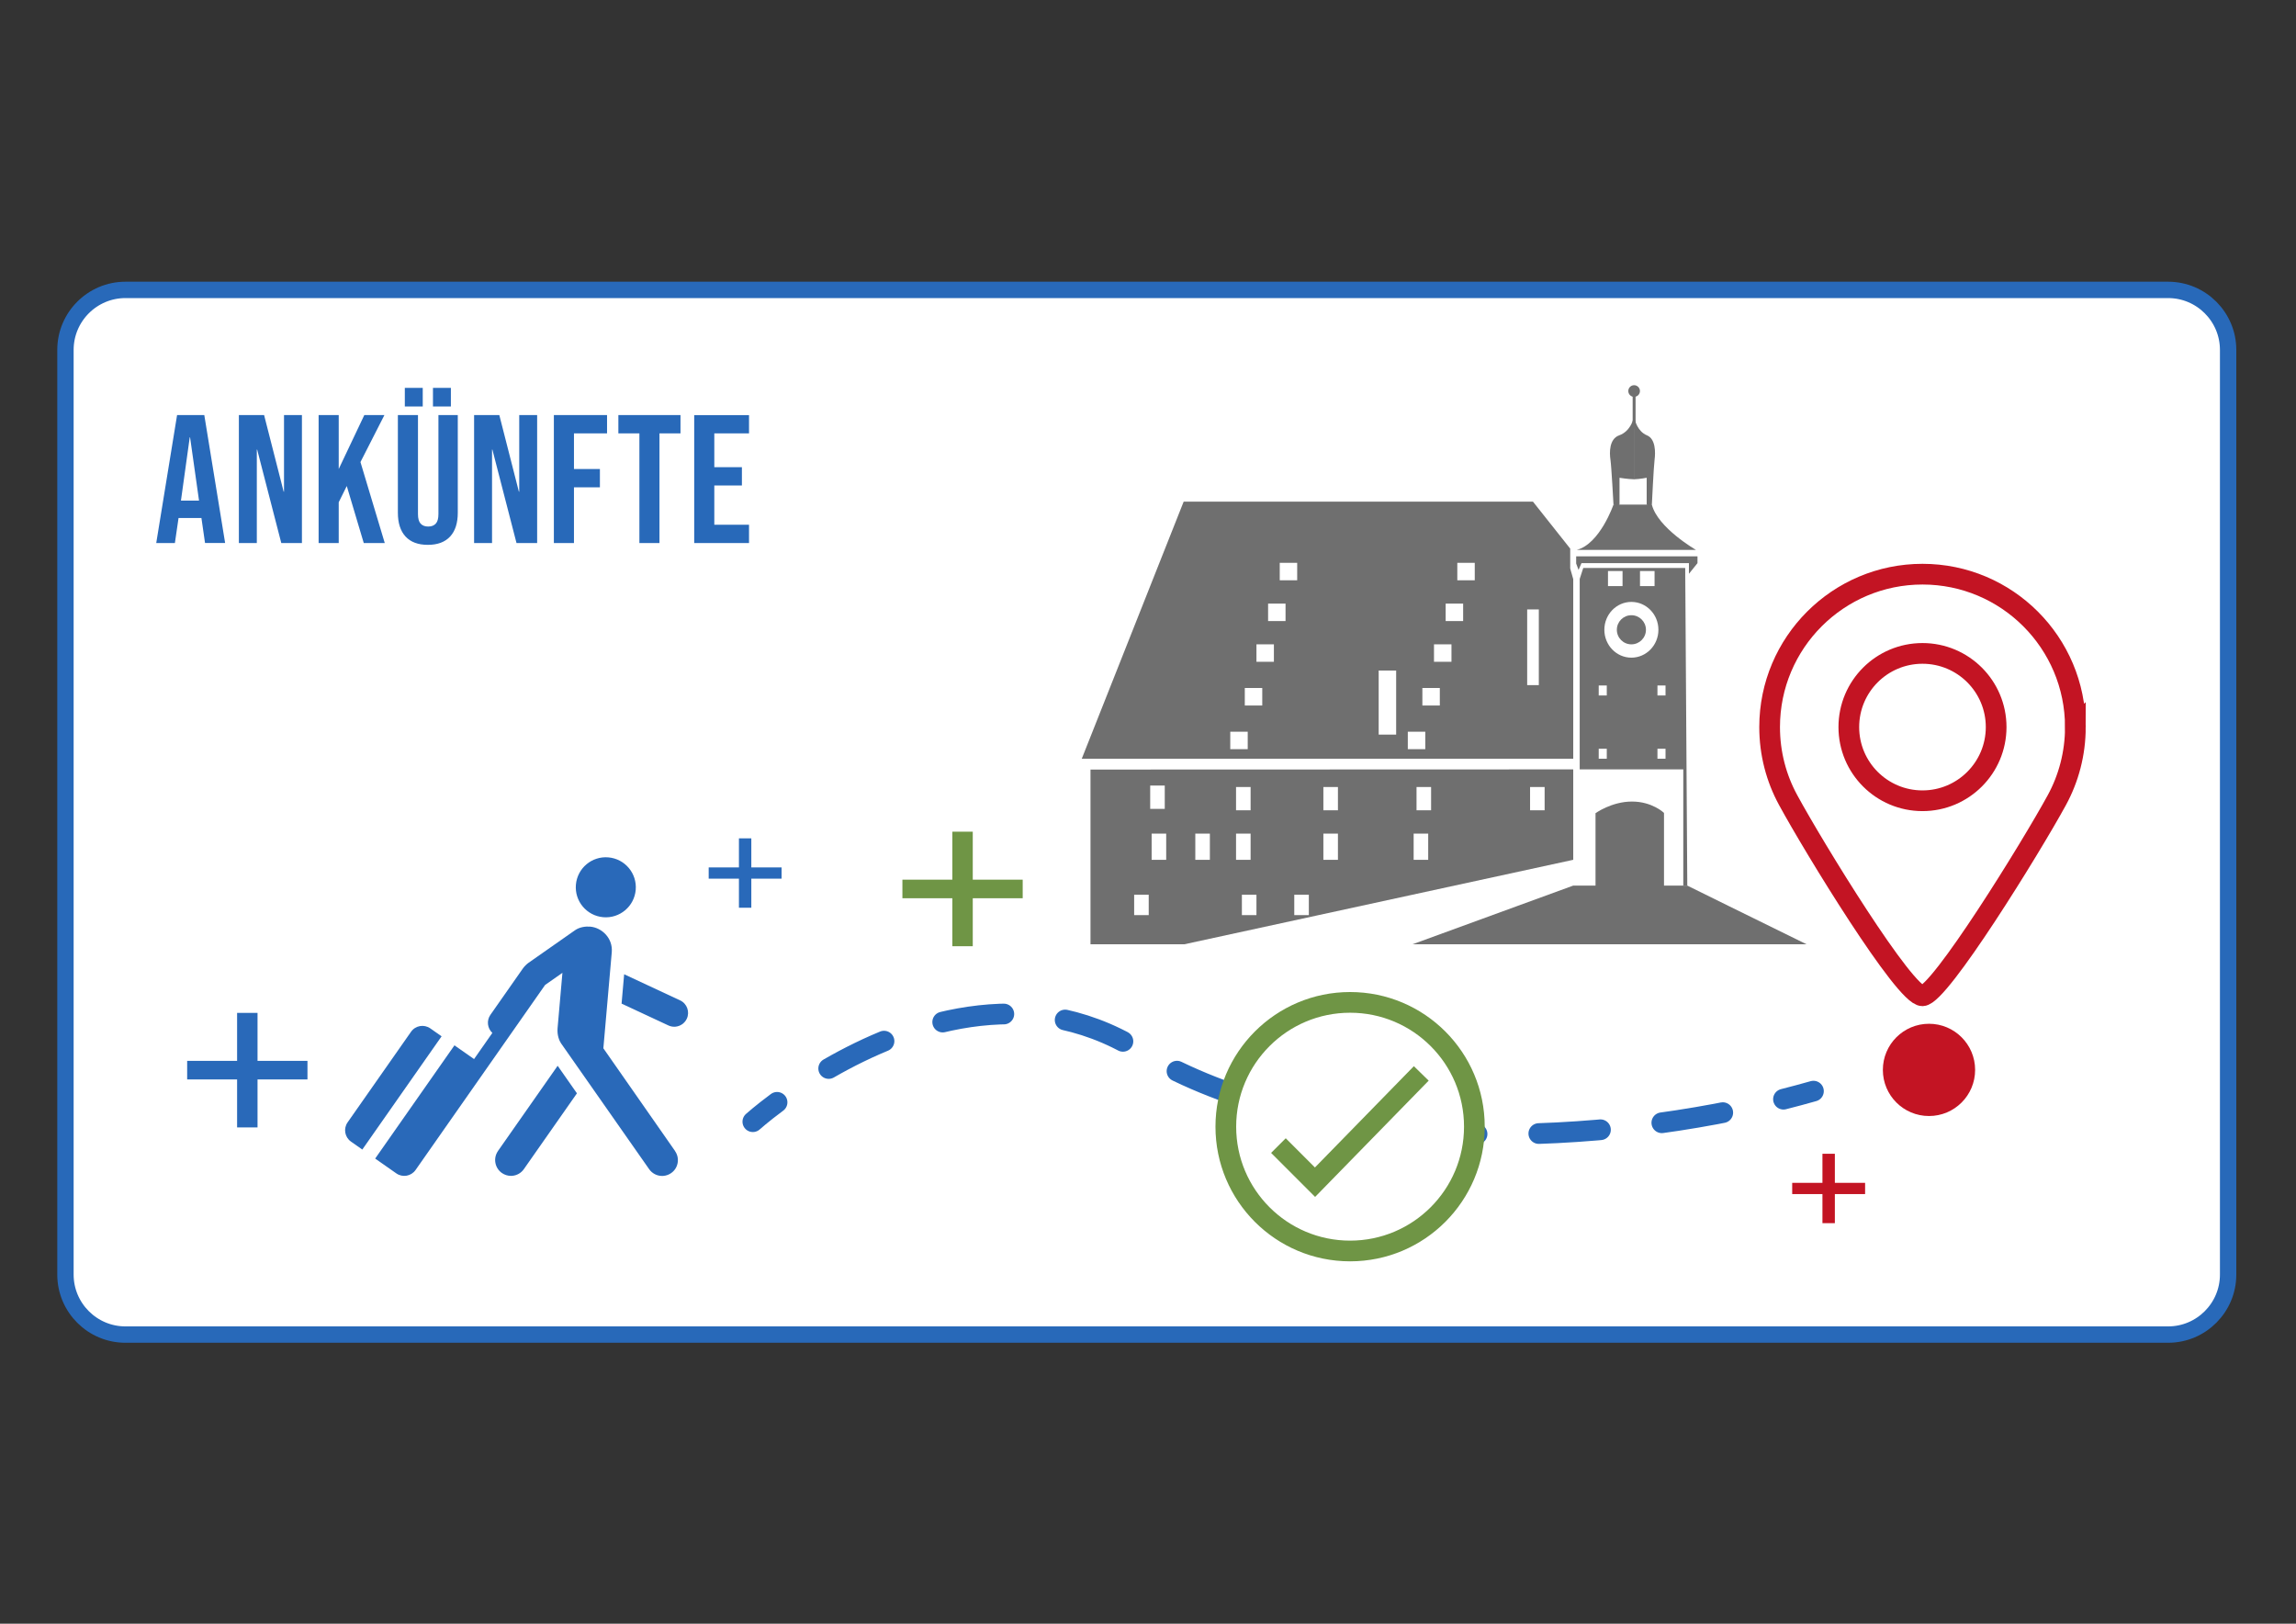 <?xml version="1.0" encoding="UTF-8"?>
<svg xmlns="http://www.w3.org/2000/svg" xmlns:xlink="http://www.w3.org/1999/xlink" version="1.1" viewBox="0 0 841.89 595.28">
  <rect x="0" y="0" width="841.89" height="595.28" fill="#333333" stroke="none"/>
  <defs>
    <style>
      .cls-1, .cls-2, .cls-3, .cls-4, .cls-5, .cls-6 {
        fill: none;
      }

      .cls-2 {
        stroke-dasharray: 22.65 22.65;
      }

      .cls-2, .cls-3 {
        stroke: #2969b9;
        stroke-linecap: round;
        stroke-linejoin: round;
      }

      .cls-2, .cls-3, .cls-4, .cls-6 {
        stroke-width: 7.59px;
      }

      .cls-7 {
        clip-path: url(#clippath-1);
      }

      .cls-8 {
        fill: #6f9545;
      }

      .cls-9 {
        fill: #6f6f6f;
      }

      .cls-10 {
        fill: #fff;
      }

      .cls-11 {
        fill: #c31423;
      }

      .cls-4 {
        stroke: #6f9545;
      }

      .cls-4, .cls-6 {
        stroke-miterlimit: 10;
      }

      .cls-12 {
        fill: #2869b9;
      }

      .cls-5 {
        stroke: #2869b9;
        stroke-width: 6px;
      }

      .cls-13 {
        clip-path: url(#clippath);
      }

      .cls-6 {
        stroke: #c31423;
      }

      .cls-14 {
        fill: #2969b9;
      }
    </style>
    <clipPath id="clippath">
      <rect class="cls-1" x="68.63" y="141.22" width="703.74" height="328.8"></rect>
    </clipPath>
    <clipPath id="clippath-1">
      <rect class="cls-1" x="68.63" y="141.22" width="703.74" height="328.8"></rect>
    </clipPath>
  </defs>
  <g>
    <g id="Ebene_1">
      <g>
        <path class="cls-10" d="M46,106.28c-12.13,0-22,9.87-22,22v339c0,12.13,9.87,22,22,22h749c12.13,0,22-9.87,22-22V128.28c0-12.13-9.87-22-22-22H46Z"></path>
        <path class="cls-5" d="M46,106.28c-12.13,0-22,9.87-22,22v339c0,12.13,9.87,22,22,22h749c12.13,0,22-9.87,22-22V128.28c0-12.13-9.87-22-22-22H46Z"></path>
        <polygon class="cls-14" points="270.95 307.35 275.49 307.35 275.49 318.01 286.59 318.01 286.59 322.13 275.49 322.13 275.49 332.79 270.95 332.79 270.95 322.13 259.86 322.13 259.86 318.01 270.95 318.01 270.95 307.35"></polygon>
        <polygon class="cls-11" points="668.25 422.99 672.8 422.99 672.8 433.65 683.89 433.65 683.89 437.77 672.8 437.77 672.8 448.43 668.25 448.43 668.25 437.77 657.16 437.77 657.16 433.65 668.25 433.65 668.25 422.99"></polygon>
        <polygon class="cls-14" points="86.94 371.34 94.43 371.34 94.43 388.93 112.74 388.93 112.74 395.74 94.43 395.74 94.43 413.33 86.94 413.33 86.94 395.74 68.63 395.74 68.63 388.93 86.94 388.93 86.94 371.34"></polygon>
        <polygon class="cls-8" points="349.2 304.91 356.69 304.91 356.69 322.5 375 322.5 375 329.31 356.69 329.31 356.69 346.9 349.2 346.9 349.2 329.31 330.89 329.31 330.89 322.5 349.2 322.5 349.2 304.91"></polygon>
        <g class="cls-13">
          <path class="cls-6" d="M731.94,266.56c0-14.92-12.09-27.01-27.01-27.01s-27.01,12.09-27.01,27.01,12.09,27.01,27.01,27.01,27.01-12.09,27.01-27.01h0ZM760.99,266.56c0-30.96-25.1-56.06-56.05-56.06s-56.06,25.1-56.06,56.06c0,9.68,2.45,18.78,6.77,26.72,9.49,17.47,42.86,71.98,49.29,71.79,6.28-.19,39.73-54.27,49.24-71.7,4.34-7.96,6.81-17.1,6.81-26.81h0Z"></path>
        </g>
        <path class="cls-3" d="M276.05,411.23s3.21-2.89,8.88-7.1"></path>
        <path class="cls-2" d="M303.86,391.73c27.77-15.98,72.14-32.17,113.4-6.83,60.19,36.95,153.87,36.63,225.65,20.7"></path>
        <path class="cls-3" d="M653.96,402.98c3.74-.95,7.4-1.93,10.99-2.95"></path>
        <path class="cls-10" d="M540.62,413.06c0-25.17-20.4-45.57-45.57-45.57s-45.57,20.4-45.57,45.57,20.4,45.57,45.57,45.57,45.57-20.4,45.57-45.57"></path>
        <g class="cls-7">
          <path class="cls-4" d="M540.62,413.06c0-25.17-20.4-45.57-45.57-45.57s-45.57,20.4-45.57,45.57,20.4,45.57,45.57,45.57,45.57-20.4,45.57-45.57h0ZM468.77,419.99l13.42,13.42,38.96-39.88"></path>
        </g>
        <path class="cls-11" d="M724.23,392.24c0-9.34-7.57-16.91-16.91-16.91s-16.92,7.57-16.92,16.91,7.57,16.91,16.92,16.91,16.91-7.57,16.91-16.91"></path>
        <path class="cls-9" d="M566.38,297.07h-5.34v-8.54h5.34v8.54ZM524.75,297.07h-5.34v-8.54h5.34v8.54ZM523.69,315.22h-5.34v-9.61h5.34v9.61ZM490.59,297.07h-5.34v-8.54h5.34v8.54ZM490.59,315.22h-5.34v-9.61h5.34v9.61ZM479.92,335.5h-5.34v-7.47h5.34v7.47ZM460.71,335.5h-5.34v-7.47h5.34v7.47ZM453.23,305.61h5.34v9.61h-5.34v-9.61ZM443.63,315.22h-5.34v-9.61h5.34v9.61ZM453.23,288.53h5.34v8.54h-5.34v-8.54ZM427.62,315.22h-5.34v-9.61h5.34v9.61ZM421.75,288h5.34v8.54h-5.34v-8.54ZM421.21,335.5h-5.34v-7.47h5.34v7.47ZM399.86,282.13v64.05h34.43l142.58-30.96v-33.15l-177,.06Z"></path>
        <path class="cls-9" d="M603.53,230.89c0-2.95-2.39-5.34-5.34-5.34s-5.33,2.39-5.33,5.34,2.39,5.34,5.33,5.34,5.34-2.39,5.34-5.34"></path>
        <path class="cls-9" d="M564.25,251.17h-4.27v-27.75h4.27v27.75ZM540.76,212.74h-6.4v-6.4h6.4v6.4ZM536.5,227.69h-6.41v-6.4h6.41v6.4ZM532.22,242.63h-6.41v-6.4h6.41v6.4ZM527.95,258.64h-6.4v-6.4h6.4v6.4ZM522.62,274.65h-6.41v-6.4h6.41v6.4ZM511.94,269.32h-6.41v-23.48h6.41v23.48ZM475.65,212.74h-6.4v-6.4h6.4v6.4ZM471.38,227.69h-6.4v-6.4h6.4v6.4ZM467.11,242.63h-6.4v-6.4h6.4v6.4ZM462.84,258.64h-6.4v-6.4h6.4v6.4ZM457.51,274.65h-6.4v-6.4h6.4v6.4ZM575.76,208.41v-7.28l-13.65-17.21h-128.09l-37.36,94.24h180.21v-65.85l-1.11-3.9Z"></path>
        <path class="cls-9" d="M578.11,201.61h43.78s-14.06-8.08-16.2-16.62h-14.06s-4.98,14.48-13.52,16.62"></path>
        <path class="cls-9" d="M601.33,143.36c0-1.18-.96-2.14-2.14-2.14s-2.13.96-2.13,2.14.96,2.14,2.13,2.14,2.14-.96,2.14-2.14"></path>
        <rect class="cls-9" x="598.66" y="144.34" width="1.07" height="12.9"></rect>
        <polyline class="cls-9" points="577.94 206.58 577.94 203.97 622.43 203.97 622.43 206.46 619.29 210.36 619.29 206.46 579.89 206.46 578.82 208.94"></polyline>
        <path class="cls-9" d="M610.71,254.97h-2.96v-3.67h2.96v3.67ZM610.71,278.16h-2.96v-3.67h2.96v3.67ZM598.19,241.11c-5.48,0-9.91-4.58-9.91-10.22s4.44-10.22,9.91-10.22,9.91,4.58,9.91,10.22-4.44,10.22-9.91,10.22M589.17,254.97h-2.96v-3.67h2.96v3.67ZM589.17,278.16h-2.96v-3.67h2.96v3.67ZM589.61,209.36h5.34v5.52h-5.34v-5.52ZM601.35,209.36h5.34v5.52h-5.34v-5.52ZM580.54,208.23l-1.3,4.02v69.81h38.69v-73.83h-37.39Z"></path>
        <polygon class="cls-9" points="617.22 280.29 617.22 324.68 618.69 324.68 617.93 208.23 616.51 266.8 617.22 280.29"></polygon>
        <path class="cls-9" d="M662.43,346.19c-16.92-8.28-43.74-21.52-43.74-21.52h-8.54v-26.64s-4.27-4.17-11.74-4.17-13.37,4.27-13.37,4.27v26.54h-8.17l-58.94,21.52h144.5Z"></path>
        <path class="cls-9" d="M599.22,153.98l-.47.06s-1.06,4.15-5.03,5.56c-3.67,1.3-3.61,6.27-3.2,8.99.36,2.4,1.11,16.4,1.11,16.4l1.26.7.95-.71v-9.82s2.96.5,5.38.55v-21.73Z"></path>
        <path class="cls-9" d="M599.11,153.98l.41.06s.92,4.15,4.38,5.56c3.2,1.3,3.15,6.27,2.79,8.99-.32,2.4-.99,16.4-.99,16.4l-1.07.7-.83-.71v-9.82s-2.58.5-4.69.55v-21.73Z"></path>
        <path class="cls-14" d="M247.53,421.98l-26.29-37.66,3.08-35.19c.46-5.19-3.64-9.04-7.9-9.41-1.73-.15-3.93.17-5.57,1.32-.43.3-16.49,11.54-17.07,11.95-.58.41-1.54,1.33-2.01,2.01-.48.68-11.87,16.96-11.95,17.06-1.47,2.1-1.12,4.93.72,6.62l-6.71,9.59-7.19-5.03-29.07,41.51,7.75,5.43c2.29,1.61,5.45,1.05,7.06-1.24,0,0,47.5-67.84,47.5-67.84l6.35-4.44c-.41,4.63-1.6,18.19-1.78,20.32-.22,2.61.69,4.68,1.26,5.5.16.23,31.01,44.28,32.32,46.16,1.09,1.56,2.87,2.48,4.75,2.48.17,0,.33,0,.5-.02,1.01-.09,1.98-.44,2.81-1.02,1.27-.88,2.12-2.21,2.39-3.73.27-1.53-.07-3.06-.95-4.33M161.93,379.93l-4.15-2.91c-2.3-1.6-5.45-1.05-7.06,1.24,0,0-23.25,33.21-23.26,33.21-1.61,2.3-1.05,5.45,1.24,7.06l4.15,2.91,29.07-41.51ZM182.6,421.98c-1.83,2.61-1.18,6.23,1.43,8.06.97.68,2.14,1.05,3.32,1.05.17,0,.33,0,.5-.02,1.71-.15,3.26-1.04,4.24-2.45l19.46-27.79-7.07-10.1-21.89,31.25ZM223.09,314.33c-6.06-.53-11.39,3.95-11.92,10.01-.53,6.05,3.95,11.39,10.01,11.92,6.05.53,11.39-3.95,11.92-10.01.53-6.06-3.95-11.39-10.01-11.92M228.86,357.18l20.52,9.57c2.53,1.18,3.63,4.2,2.45,6.74-.76,1.63-2.36,2.75-4.15,2.91-.14.01-.29.02-.44.02-.74,0-1.47-.16-2.14-.47-.1-.05-12.23-5.71-17.18-8.01l.94-10.75Z"></path>
        <path class="cls-12" d="M57.3,199.08h6.83l1.34-9.18h8.37v-.13l1.34,9.31h7.37l-7.64-46.9h-9.98l-7.64,46.9h0ZM66.35,183.53l3.22-23.18h.13l3.28,23.18h-6.63ZM87.6,199.08h6.57v-34.24h.13l8.84,34.24h7.57v-46.9h-6.57v28.07h-.13l-7.17-28.07h-9.25v46.9h0ZM116.83,199.08h7.37v-14.94l2.95-5.96,6.23,20.9h7.7l-8.91-29.68,8.78-17.22h-7.37l-9.38,19.77v-19.77h-7.37v46.9h0ZM156.88,199.75c3.57,0,6.3-1.02,8.17-3.05,1.88-2.03,2.81-4.95,2.81-8.74v-35.78h-7.1v36.31c0,1.61-.32,2.77-.97,3.48-.65.71-1.58,1.07-2.78,1.07s-2.13-.36-2.78-1.07c-.65-.71-.97-1.88-.97-3.48v-36.31h-7.37v35.78c0,3.8.94,6.71,2.81,8.74,1.88,2.03,4.6,3.05,8.17,3.05h0ZM148.44,149.03h6.57v-6.83h-6.57v6.83h0ZM158.76,149.03h6.57v-6.83h-6.57v6.83h0ZM173.85,199.08h6.57v-34.24h.13l8.84,34.24h7.57v-46.9h-6.57v28.07h-.13l-7.17-28.07h-9.25v46.9h0ZM203.09,199.08h7.37v-20.43h9.51v-6.7h-9.51v-13.07h12.13v-6.7h-19.5v46.9h0ZM234.44,199.08h7.37v-40.2h7.71v-6.7h-22.78v6.7h7.71v40.2h0ZM254.55,199.08h20.1v-6.7h-12.73v-14.4h10.12v-6.7h-10.12v-12.39h12.73v-6.7h-20.1v46.9h0Z"></path>
      </g>
    </g>
  </g>
</svg>
